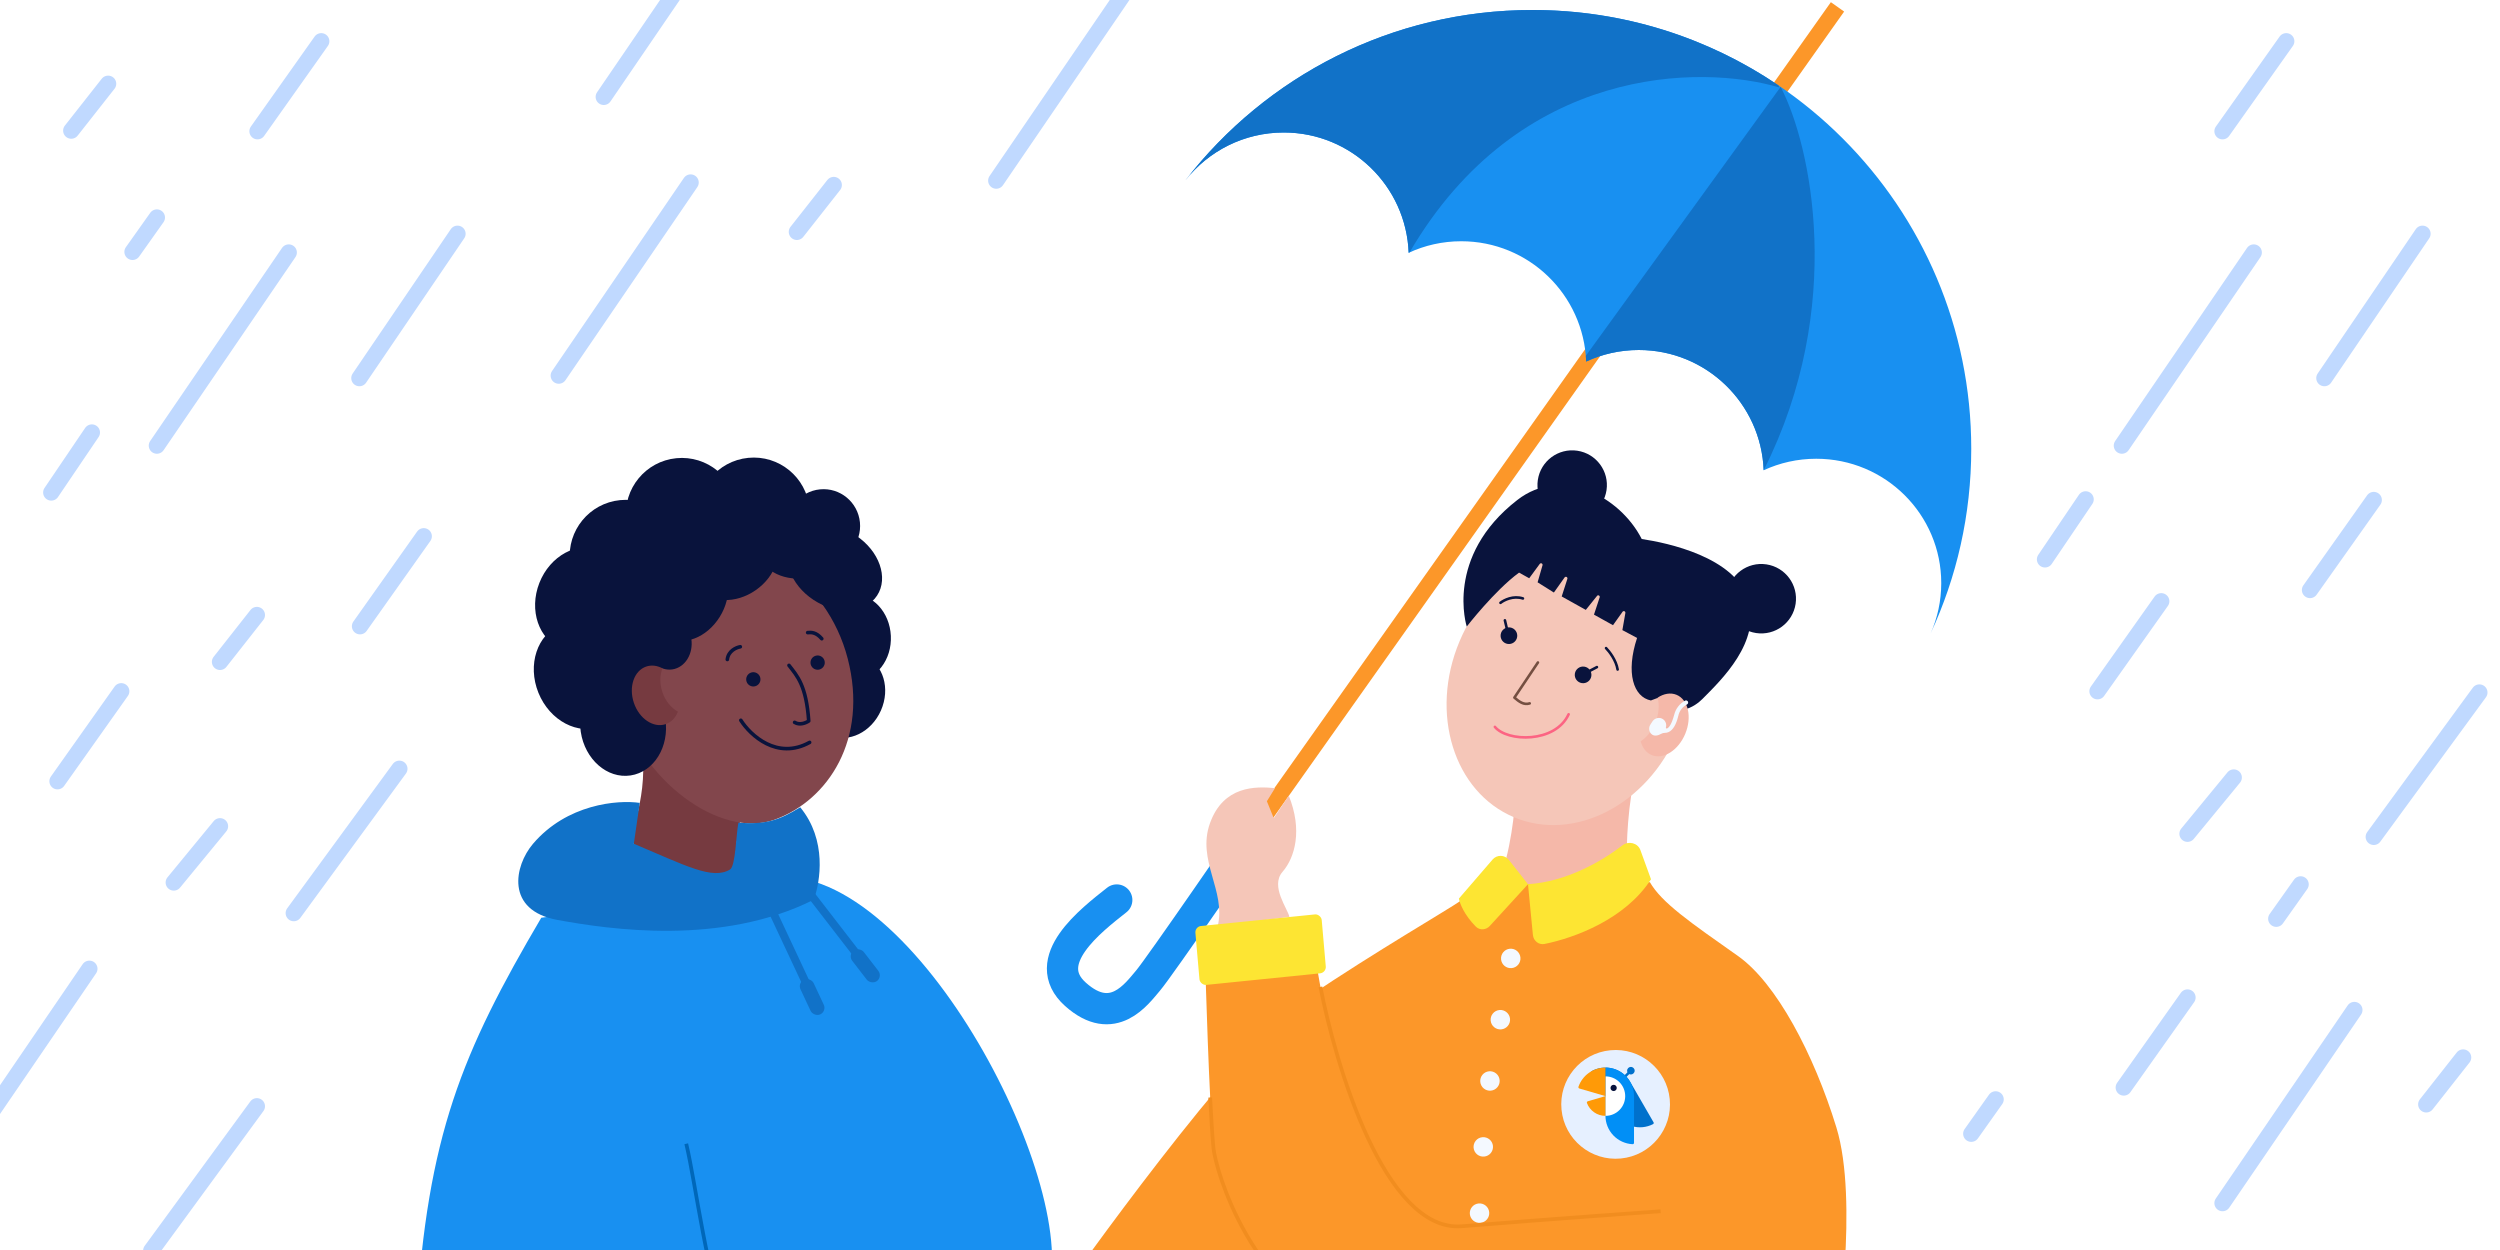 <svg width="2000" height="1000" viewBox="0 0 2000 1000" fill="none" xmlns="http://www.w3.org/2000/svg">
<rect x="0" y="0" width="2000" height="1000" fill="#333333" stroke="none"/>
<g clip-path="url(#clip0_403_1453)">
<rect width="2000" height="1000" fill="white"/>
<path d="M918.407 784.5L1470 5.5" stroke="#FC9729" stroke-width="13"/>
<path d="M1003.91 662.5C1003.91 662.5 927.407 774 918.407 784.5C909.408 795 890.408 822.3 860.408 795.5C830.408 768.7 872.74 736.333 893.407 720" stroke="#1890F1" stroke-width="25" stroke-linecap="round"/>
<path d="M1026 697.5C1016 709 1030.33 727.166 1031.5 733.5L974.162 741C981 712.5 957.2 688.5 968 658.5C978.8 628.5 1004.5 629 1020 630.5L1013.5 641L1019 654.5L1031 636.5C1042.16 664 1036 686 1026 697.5Z" fill="#F5C6B8"/>
<path d="M1194.13 709.927C1205.69 701.454 1211.63 652.222 1211.63 644.021L1316.53 596.471C1305.53 613.825 1301.95 656.652 1301.53 675.897C1292.34 690.175 1267.2 720.173 1240.13 725.938C1213.05 731.704 1198.18 717.666 1194.13 709.927Z" fill="#F5B8A9"/>
<ellipse cx="1254.82" cy="549.767" rx="94.598" ry="112.807" transform="rotate(22.733 1254.82 549.767)" fill="#F5C6B8"/>
<path d="M1398.53 479.554C1387.87 445.629 1333.96 434.28 1313.38 431.201C1296.07 397.154 1249.5 372.313 1213.82 400.016C1155.35 445.419 1173.4 501.257 1173.4 501.257C1173.4 501.257 1195.69 472.421 1215.25 458.087L1223.37 462.605L1231.68 451.279C1231.83 451.011 1232.07 450.804 1232.35 450.692C1232.62 450.579 1232.93 450.569 1233.2 450.661C1233.48 450.754 1233.72 450.945 1233.87 451.202C1234.02 451.458 1234.09 451.765 1234.05 452.07L1230.08 465.855L1243.11 474.03L1251.62 462.025C1251.79 461.765 1252.04 461.572 1252.33 461.48C1252.62 461.387 1252.92 461.401 1253.19 461.518C1253.47 461.635 1253.69 461.849 1253.82 462.123C1253.95 462.397 1253.99 462.713 1253.92 463.018L1249.36 477.166L1268.64 487.915L1277.37 477.048C1277.5 476.764 1277.72 476.533 1277.99 476.394C1278.26 476.256 1278.57 476.218 1278.86 476.288C1279.14 476.358 1279.4 476.531 1279.57 476.778C1279.74 477.024 1279.83 477.329 1279.81 477.64L1275.18 491.702L1290.4 500.158L1297.9 489.605C1298.05 489.324 1298.29 489.104 1298.57 488.983C1298.85 488.862 1299.17 488.847 1299.45 488.943C1299.74 489.038 1299.98 489.237 1300.13 489.504C1300.28 489.772 1300.34 490.09 1300.29 490.403L1297.9 504.088L1309.66 510.342C1300.43 538.238 1306.74 557.616 1320.71 560.37C1320.74 560.379 1326.07 558.363 1326.07 558.363C1340.25 576.213 1356.2 564.972 1361.89 559.229C1376.83 544.159 1409.18 513.478 1398.53 479.554Z" fill="#09133C"/>
<circle cx="1207.14" cy="508.553" r="6.666" transform="rotate(8.509 1207.14 508.553)" fill="#09133C"/>
<circle cx="1266.48" cy="539.901" r="6.666" transform="rotate(8.509 1266.48 539.901)" fill="#09133C"/>
<path d="M1206.67 507.921L1203.92 496.274" stroke="#09133C" stroke-width="2.105" stroke-linecap="round"/>
<path d="M1277.52 533.689L1266.56 539.418" stroke="#09133C" stroke-width="2.105" stroke-linecap="round"/>
<path d="M1230.33 529.994L1211.52 558.075C1215.17 561.242 1219.02 564.253 1223.75 562.713" stroke="#744F41" stroke-width="2.105" stroke-linecap="round" stroke-linejoin="round"/>
<path d="M1195.91 581.509C1205.65 593.497 1244.16 594.782 1254.9 571.434" stroke="#FC6483" stroke-width="2.105" stroke-linecap="round"/>
<path d="M1284.85 518.491C1287.45 521.127 1292.94 528.24 1294.09 535.601" stroke="#09133C" stroke-width="2.105" stroke-linecap="round"/>
<path d="M1200.39 482.263C1203.16 480.055 1210.62 476.265 1218.33 478.767" stroke="#09133C" stroke-width="2.105" stroke-linecap="round"/>
<circle cx="1409.02" cy="478.965" r="27.777" transform="rotate(8.509 1409.02 478.965)" fill="#09133C"/>
<circle cx="1257.74" cy="388.049" r="27.777" transform="rotate(8.509 1257.74 388.049)" fill="#09133C"/>
<path fill-rule="evenodd" clip-rule="evenodd" d="M1312.53 593.055C1317.3 589.935 1321.58 584.752 1324.27 578.205C1327.17 571.153 1327.65 563.933 1326.08 558.127C1331.01 554.899 1336.46 553.878 1341.22 555.837C1350.58 559.689 1353.73 573.61 1348.25 586.929C1342.77 600.249 1330.74 607.923 1321.37 604.07C1316.97 602.257 1313.94 598.215 1312.53 593.055Z" fill="#F5B8A9"/>
<path d="M1342.66 572.641C1343.06 570.723 1343.89 568.917 1345.07 567.354C1346.26 565.791 1347.77 564.509 1349.51 563.6C1349.92 563.419 1350.25 563.081 1350.41 562.659C1350.58 562.237 1350.57 561.767 1350.39 561.352C1350.21 560.937 1349.87 560.611 1349.45 560.445C1349.03 560.279 1348.56 560.288 1348.14 560.469C1345.96 561.644 1344.05 563.263 1342.54 565.222C1341.02 567.181 1339.93 569.435 1339.35 571.84C1337.1 580.199 1334.89 582.301 1333.58 582.793C1333.46 582.829 1333.33 582.832 1333.21 582.802C1333.09 582.772 1332.98 582.71 1332.9 582.622C1332.81 582.535 1332.75 582.425 1332.72 582.305C1332.69 582.185 1332.69 582.059 1332.73 581.941C1333.16 580.491 1333.02 578.929 1332.34 577.576C1331.66 576.222 1330.49 575.179 1329.07 574.658C1327.76 574.222 1326.35 574.237 1325.05 574.7C1323.75 575.163 1322.65 576.047 1321.91 577.213L1320.35 579.631C1319.62 580.705 1319.27 581.986 1319.33 583.28C1319.4 584.575 1319.88 585.814 1320.71 586.812C1323.25 589.689 1326.91 588.222 1328.92 587.063C1329.85 586.538 1330.91 586.268 1331.98 586.28C1333.01 586.29 1334.02 586.066 1334.95 585.626C1338.45 583.973 1341 579.578 1342.66 572.641Z" fill="#F4F9FF"/>
<path d="M1390.36 764.779C1421.03 786.37 1451.09 843.236 1469.13 902.021C1487.16 960.806 1469.13 1075.02 1469.13 1075.02L852.627 1029.52C852.627 1029.52 989.014 836.173 1045.64 798.133C1102.27 760.093 1156.74 728.779 1168.95 720.342L1221.84 707.411L1319.91 705.736C1329.31 722.129 1352.03 737.79 1390.36 764.779Z" fill="#FC9729"/>
<circle cx="1208.6" cy="766.738" r="7.778" transform="rotate(-5.527 1208.6 766.738)" fill="#F4F9FF"/>
<circle cx="1200.28" cy="815.757" r="7.778" transform="rotate(-5.527 1200.28 815.757)" fill="#F4F9FF"/>
<circle cx="1191.96" cy="864.777" r="7.778" transform="rotate(-5.527 1191.96 864.777)" fill="#F4F9FF"/>
<circle cx="1186.62" cy="917.512" r="7.778" transform="rotate(-5.527 1186.62 917.512)" fill="#F4F9FF"/>
<circle cx="1183.62" cy="970.512" r="7.778" transform="rotate(-5.527 1183.62 970.512)" fill="#F4F9FF"/>
<path d="M1226.32 747.973L1222.39 707.36C1253.04 705.47 1281.47 688.993 1297.99 676.26C1302.83 672.534 1310.22 674.313 1312.31 680.051L1320.8 703.42C1300.21 735.409 1259.65 750.315 1235.66 755.167C1231.02 756.105 1226.78 752.687 1226.32 747.973Z" fill="#FDE533"/>
<path d="M1222.39 707.361L1191.85 740.755C1188.87 744.018 1183.82 744.458 1180.7 741.324C1171.51 732.096 1167.83 722.844 1167.13 718.847L1194.08 687.61C1197.54 683.6 1203.8 683.74 1207.07 687.902L1222.39 707.361Z" fill="#FDE533"/>
<path d="M964.273 774.235L1052.6 761.913C1051.21 780.272 1093.21 987.186 1169.5 981C1245.79 974.813 1328.5 969 1328.5 969L1337.5 1067.5C1337.5 1067.5 1182.65 1102.56 1086.5 1067.5C1000.63 1036.19 972.424 935.478 970.773 918.467C967.273 882.409 964.273 774.235 964.273 774.235Z" fill="#FC9729"/>
<path d="M1328.5 969C1328.5 969 1245.79 974.814 1169.5 981C1107.52 986.026 1068.17 850.403 1056.34 789.5M1337.5 1067.5C1337.5 1067.5 1182.65 1102.56 1086.5 1067.5C1000.63 1036.19 972.424 935.478 970.773 918.467C969.846 908.919 968.954 894.314 968.144 878" stroke="#F18D1F" stroke-width="3"/>
<rect width="101.56" height="47.331" rx="5" transform="matrix(0.995 -0.101 0.087 0.996 955.889 741.281)" fill="#FDE533"/>
<path d="M1544.47 506.78C1565.34 461.864 1577 411.793 1577 359C1577 165.148 1419.85 8 1226 8C1113.12 8 1012.69 61.283 948.48 144.069C966.794 120.882 995.159 106 1027 106C1080.97 106 1124.96 148.761 1126.93 202.253C1139.72 196.315 1153.97 193 1169 193C1222.97 193 1266.96 235.761 1268.93 289.253C1281.72 283.315 1295.97 280 1311 280C1364.96 280 1408.94 322.736 1410.93 376.208C1423.72 370.298 1437.97 367 1453 367C1508.23 367 1553 411.548 1553 466.5C1553 480.837 1549.95 494.466 1544.47 506.78Z" fill="#1890F1"/>
<path d="M1410.96 376.192C1477 245.018 1448.54 115.274 1424.5 69.5L1268.66 284.643C1268.78 286.17 1268.87 287.707 1268.93 289.253C1281.72 283.315 1295.97 280 1311 280C1364.96 280 1408.94 322.736 1410.93 376.208C1410.94 376.203 1410.95 376.197 1410.96 376.192Z" fill="#1172C8"/>
<path d="M1422.64 68.208C1366.54 30.201 1298.86 8 1226 8C1113.12 8 1012.69 61.283 948.48 144.069C966.794 120.882 995.159 106 1027 106C1080.97 106 1124.96 148.761 1126.93 202.253C1127.16 202.147 1127.39 202.042 1127.62 201.937C1215.29 51.798 1361.31 51.377 1423.5 70L1422.64 68.208Z" fill="#1172C8"/>
<path d="M1335.79 879.311C1338.11 903.222 1320.6 924.481 1296.69 926.795C1272.78 929.108 1251.52 911.6 1249.21 887.689C1246.89 863.778 1264.4 842.519 1288.31 840.205C1312.22 837.892 1333.48 855.4 1335.79 879.311Z" fill="#E6F0FF"/>
<path d="M1304.15 865.471L1322.84 897.839C1322.91 897.963 1322.96 898.101 1322.98 898.244C1322.99 898.387 1322.98 898.533 1322.94 898.671C1322.9 898.81 1322.83 898.939 1322.74 899.05C1322.65 899.162 1322.54 899.254 1322.41 899.321C1317.19 902.004 1311.14 902.576 1305.52 900.92C1299.89 899.264 1295.11 895.506 1292.18 890.425L1272.94 857.108C1278.19 854.078 1284.43 853.257 1290.28 854.826C1296.13 856.394 1301.12 860.223 1304.15 865.471V865.471Z" fill="#0071CC"/>
<path d="M1302.72 857.113L1304.14 858.536L1297.6 865.076L1296.18 863.653L1302.72 857.113Z" fill="#0071CC"/>
<path d="M1304.71 859.565C1303.04 859.565 1301.69 858.214 1301.69 856.546C1301.69 854.879 1303.04 853.527 1304.71 853.527C1306.37 853.527 1307.73 854.879 1307.73 856.546C1307.73 858.214 1306.37 859.565 1304.71 859.565Z" fill="#0071CC"/>
<path d="M1307.21 876.892L1307.21 914.292C1307.21 914.436 1307.18 914.579 1307.12 914.711C1307.07 914.844 1306.99 914.964 1306.88 915.064C1306.78 915.164 1306.65 915.242 1306.52 915.293C1306.38 915.345 1306.24 915.368 1306.1 915.362C1300.24 915.076 1294.71 912.547 1290.66 908.299C1286.62 904.05 1284.36 898.408 1284.36 892.54L1284.36 854.044C1287.36 854.044 1290.33 854.635 1293.1 855.783C1295.88 856.931 1298.39 858.614 1300.52 860.736C1302.64 862.858 1304.32 865.377 1305.47 868.149C1306.62 870.921 1307.21 873.892 1307.21 876.892V876.892Z" fill="#018FF6"/>
<path d="M1300.16 876.892C1300.16 881.084 1298.5 885.103 1295.53 888.067C1292.57 891.03 1288.55 892.695 1284.36 892.695L1284.36 861.09C1286.44 861.09 1288.49 861.499 1290.41 862.293C1292.33 863.087 1294.07 864.251 1295.53 865.718C1297 867.186 1298.17 868.928 1298.96 870.845C1299.75 872.762 1300.16 874.817 1300.16 876.892V876.892Z" fill="white"/>
<path d="M1270.26 881.006L1284.36 876.892L1284.36 892.694C1281.14 892.694 1277.99 891.709 1275.35 889.872C1272.7 888.036 1270.68 885.434 1269.55 882.416C1269.5 882.278 1269.48 882.13 1269.49 881.983C1269.49 881.835 1269.53 881.69 1269.6 881.558C1269.66 881.425 1269.76 881.308 1269.87 881.213C1269.98 881.118 1270.11 881.047 1270.26 881.006Z" fill="#FF9A07"/>
<path d="M1262.76 869.43C1264.31 864.937 1267.23 861.041 1271.1 858.283C1274.97 855.526 1279.61 854.043 1284.36 854.043L1284.36 876.891L1263.48 870.799C1263.34 870.759 1263.21 870.691 1263.1 870.6C1262.98 870.509 1262.89 870.396 1262.83 870.268C1262.76 870.14 1262.72 869.999 1262.71 869.855C1262.7 869.711 1262.71 869.567 1262.76 869.43V869.43Z" fill="#FF9A07"/>
<path d="M1290.91 872.857C1289.52 872.857 1288.4 871.734 1288.4 870.349C1288.4 868.964 1289.52 867.841 1290.91 867.841C1292.29 867.841 1293.41 868.964 1293.41 870.349C1293.41 871.734 1292.29 872.857 1290.91 872.857Z" fill="#07133D"/>
<path d="M1829 33L1778 105" stroke="#C0D9FF" stroke-width="13" stroke-linecap="round"/>
<path d="M257 33L206 105" stroke="#C0D9FF" stroke-width="13" stroke-linecap="round"/>
<path d="M1803 202L1697.5 356.5" stroke="#C0D9FF" stroke-width="13" stroke-linecap="round"/>
<path d="M902.5 -10L797 144.5" stroke="#C0D9FF" stroke-width="13" stroke-linecap="round"/>
<path d="M71.5 775L-34 929.5" stroke="#C0D9FF" stroke-width="13" stroke-linecap="round"/>
<path d="M231 202L125.5 356.5" stroke="#C0D9FF" stroke-width="13" stroke-linecap="round"/>
<path d="M588.5 -77L483 77.5" stroke="#C0D9FF" stroke-width="13" stroke-linecap="round"/>
<path d="M1883.5 808L1778 962.5" stroke="#C0D9FF" stroke-width="13" stroke-linecap="round"/>
<path d="M552.5 146L447 300.5" stroke="#C0D9FF" stroke-width="13" stroke-linecap="round"/>
<path d="M1668.5 399.5L1636 447.5" stroke="#C0D9FF" stroke-width="13" stroke-linecap="round"/>
<path d="M73.5 346L41 394" stroke="#C0D9FF" stroke-width="13" stroke-linecap="round"/>
<path d="M1938 187L1859.5 302.5" stroke="#C0D9FF" stroke-width="13" stroke-linecap="round"/>
<path d="M366 187L287.5 302.5" stroke="#C0D9FF" stroke-width="13" stroke-linecap="round"/>
<path d="M1899 400L1848 472" stroke="#C0D9FF" stroke-width="13" stroke-linecap="round"/>
<path d="M339 429L288 501" stroke="#C0D9FF" stroke-width="13" stroke-linecap="round"/>
<path d="M1729 481L1678 553" stroke="#C0D9FF" stroke-width="13" stroke-linecap="round"/>
<path d="M1750 798L1699 870" stroke="#C0D9FF" stroke-width="13" stroke-linecap="round"/>
<path d="M97 553L46 625" stroke="#C0D9FF" stroke-width="13" stroke-linecap="round"/>
<path d="M1983.5 554L1899 669.5" stroke="#C0D9FF" stroke-width="13" stroke-linecap="round"/>
<path d="M319.5 615L235 730.5" stroke="#C0D9FF" stroke-width="13" stroke-linecap="round"/>
<path d="M205.5 885L121 1000.5" stroke="#C0D9FF" stroke-width="13" stroke-linecap="round"/>
<path d="M1970.5 846L1941 883.5" stroke="#C0D9FF" stroke-width="13" stroke-linecap="round"/>
<path d="M667 148L637.5 185.5" stroke="#C0D9FF" stroke-width="13" stroke-linecap="round"/>
<path d="M86.5 67L57 104.5" stroke="#C0D9FF" stroke-width="13" stroke-linecap="round"/>
<path d="M205.5 492L176 529.5" stroke="#C0D9FF" stroke-width="13" stroke-linecap="round"/>
<path d="M1787 622L1750 667" stroke="#C0D9FF" stroke-width="13" stroke-linecap="round"/>
<path d="M176 661L139 706" stroke="#C0D9FF" stroke-width="13" stroke-linecap="round"/>
<path d="M1596.5 879.5L1577 907" stroke="#C0D9FF" stroke-width="13" stroke-linecap="round"/>
<path d="M1840.5 707.5L1821 735" stroke="#C0D9FF" stroke-width="13" stroke-linecap="round"/>
<path d="M125.5 174L106 201.5" stroke="#C0D9FF" stroke-width="13" stroke-linecap="round"/>
<path d="M704.769 568.337C712.44 550.88 706.675 531.464 691.894 524.97C677.113 518.475 658.912 527.362 651.242 544.819C643.571 562.275 649.335 581.691 664.117 588.186C678.898 594.68 697.098 585.793 704.769 568.337Z" fill="#09133C"/>
<path d="M712.681 508.662C711.772 489.617 697.962 474.801 681.835 475.572C665.709 476.343 653.373 492.407 654.282 511.453C655.191 530.499 669.002 545.314 685.128 544.543C701.255 543.773 713.591 527.708 712.681 508.662Z" fill="#09133C"/>
<path d="M673.725 460.343C672.816 441.297 659.005 426.482 642.879 427.253C626.752 428.023 614.416 444.088 615.325 463.133C616.235 482.179 630.045 496.995 646.172 496.224C662.298 495.453 674.634 479.389 673.725 460.343Z" fill="#09133C"/>
<path d="M591.19 703.413C583.356 691.868 594.345 640.603 599.02 631.471L513.904 599.815C518.493 646.243 499.28 668.257 509.457 679.416L547.222 695.915L591.19 703.413Z" fill="#763A40"/>
<path d="M678.185 526.911C694.828 591.302 662.556 640.292 619.563 655.785C576.57 671.277 511.636 624.699 494.993 560.309C478.349 495.918 482.08 453.22 541.13 437.957C600.18 422.695 661.542 462.521 678.185 526.911Z" fill="#82464C"/>
<circle cx="602.662" cy="543.474" r="5.716" transform="rotate(-5.645 602.662 543.474)" fill="#09133C"/>
<circle cx="654.109" cy="530.088" r="5.716" transform="rotate(-5.645 654.109 530.088)" fill="#09133C"/>
<path d="M631.193 532.305C637.779 540.798 645.007 548.299 646.981 576.768C644.926 578.22 639.792 580.477 635.698 577.883" stroke="#09133C" stroke-width="2.898" stroke-linecap="round" stroke-linejoin="round"/>
<path d="M592.661 576.229C600.198 588.137 621.758 608.344 647.699 593.917" stroke="#09133C" stroke-width="2.898" stroke-linecap="round" stroke-linejoin="round"/>
<path d="M592.245 517.416C589.097 517.927 582.613 520.677 581.857 527.588M646.144 506.092C649.113 505.799 652.949 505.78 657.42 510.974" stroke="#09133C" stroke-width="2.898" stroke-linecap="round" stroke-linejoin="round"/>
<path d="M533.866 509.478C546.596 517.406 565.37 510.256 575.798 493.506C586.226 476.757 584.359 456.751 571.629 448.823C558.898 440.894 540.125 448.045 529.697 464.794C519.269 481.544 521.135 501.549 533.866 509.478Z" fill="#09133C"/>
<path d="M449.465 518.983C467.945 526.224 489.858 514.4 498.409 492.574C506.959 470.749 498.91 447.186 480.43 439.945C461.95 432.705 440.037 444.528 431.486 466.354C422.936 488.18 430.985 511.742 449.465 518.983Z" fill="#09133C"/>
<path d="M498.492 565.088C514.458 562.686 525.101 545.454 522.264 526.599C519.427 507.744 504.185 494.405 488.22 496.806C472.255 499.208 461.612 516.44 464.448 535.295C467.285 554.15 482.527 567.489 498.492 565.088Z" fill="#09133C"/>
<path d="M481.453 580.934C500.428 573.283 508.485 548.914 499.448 526.505C490.412 504.096 467.704 492.132 448.729 499.783C429.755 507.434 421.698 531.802 430.735 554.211C439.771 576.62 462.479 588.584 481.453 580.934Z" fill="#09133C"/>
<path d="M504.468 620.357C523.159 617.546 535.619 597.373 532.298 575.298C528.977 553.224 511.133 537.608 492.442 540.42C473.751 543.231 461.291 563.404 464.612 585.479C467.933 607.553 485.777 623.169 504.468 620.357Z" fill="#09133C"/>
<path d="M518.78 537.965C537.6 535.134 550.147 514.821 546.803 492.593C543.459 470.365 525.491 454.641 506.67 457.472C487.849 460.303 475.303 480.617 478.647 502.844C481.991 525.072 499.959 540.796 518.78 537.965Z" fill="#09133C"/>
<path d="M537.917 535.521C548.085 533.992 554.862 523.018 553.056 511.011C551.249 499.003 541.543 490.508 531.376 492.038C521.208 493.567 514.43 504.541 516.237 516.549C518.043 528.556 527.75 537.051 537.917 535.521Z" fill="#09133C"/>
<path d="M648.176 461.933C667.89 457.879 681.373 442.444 678.289 427.459C675.205 412.474 656.723 403.612 637.008 407.666C617.294 411.72 603.811 427.154 606.895 442.139C609.979 457.125 628.461 465.986 648.176 461.933Z" fill="#09133C"/>
<path d="M650.826 479.931C669.553 492.24 692.317 490.678 701.671 476.442C711.026 462.207 703.428 440.687 684.702 428.378C665.976 416.069 643.212 417.63 633.857 431.866C624.503 446.102 632.1 467.622 650.826 479.931Z" fill="#09133C"/>
<path d="M604.59 472.12C620.753 460.871 626.921 441.796 618.368 429.514C609.815 417.232 589.778 416.395 573.616 427.644C557.453 438.893 551.284 457.969 559.837 470.251C568.391 482.533 588.427 483.37 604.59 472.12Z" fill="#09133C"/>
<path d="M661.736 449.984C677.807 448.395 689.541 434.013 687.944 417.86C686.348 401.708 672.026 389.901 655.955 391.489C639.884 393.078 628.15 407.46 629.747 423.612C631.343 439.765 645.665 451.572 661.736 449.984Z" fill="#09133C"/>
<path d="M549.859 455.644C574.457 453.213 592.427 431.301 589.995 406.703C587.564 382.104 565.653 364.135 541.054 366.566C516.456 368.997 498.486 390.909 500.917 415.507C503.349 440.105 525.26 458.075 549.859 455.644Z" fill="#09133C"/>
<path d="M607.398 455.353C631.996 452.922 649.966 431.01 647.535 406.412C645.103 381.813 623.192 363.844 598.593 366.275C573.995 368.706 556.025 390.618 558.456 415.216C560.888 439.814 582.799 457.784 607.398 455.353Z" fill="#09133C"/>
<path d="M504.902 489.171C529.5 486.74 547.47 464.828 545.039 440.23C542.608 415.632 520.696 397.662 496.098 400.093C471.5 402.524 453.53 424.436 455.961 449.034C458.392 473.632 480.304 491.602 504.902 489.171Z" fill="#09133C"/>
<path fill-rule="evenodd" clip-rule="evenodd" d="M542.377 569.325C537.001 566.423 532.322 560.844 529.912 553.65C527.652 546.902 527.841 540.086 529.972 534.683C525.831 532.447 521.278 531.799 517.029 533.223C507.263 536.494 502.805 549.47 507.071 562.204C511.337 574.939 522.712 582.61 532.478 579.339C537.069 577.801 540.487 574.119 542.377 569.325Z" fill="#763A40"/>
<path d="M824 1054.93C887.479 1010.06 768.055 742.238 652.001 705.5L433.021 734.187C369.541 842.139 341.908 908.302 333 1054.93C351.504 1061.42 872.197 1204.89 824 1054.93Z" fill="#1890F1"/>
<path d="M507.076 674.998C548.991 692.731 570.067 704.093 584.067 695.572C588.45 692.904 588.909 667.209 590.715 658.186C612.39 659.718 623.007 656.435 640.162 645.803C661.79 672.031 656.226 705.361 651.067 719.739C577.21 756.87 487.782 743.597 445.976 735.954C404.169 728.31 411.415 692.67 426.363 675.09C453.42 643.272 493.993 639.736 511.79 642.3L507.076 674.998Z" fill="#1172C8"/>
<rect x="639.97" y="709.645" width="6.353" height="91.004" rx="3.177" transform="rotate(-37.685 639.97 709.645)" fill="#1172C8"/>
<rect x="612.433" y="724.725" width="6.353" height="91.004" rx="3.177" transform="rotate(-25.105 612.433 724.725)" fill="#1172C8"/>
<rect x="678.235" y="764.062" width="11.629" height="30.699" rx="5.815" transform="rotate(-37.685 678.235 764.062)" fill="#1172C8"/>
<rect x="637.928" y="786.17" width="11.629" height="30.699" rx="5.815" transform="rotate(-25.105 637.928 786.17)" fill="#1172C8"/>
<path d="M549 915C557 949 564.5 1016.5 585 1075" stroke="#0067B9" stroke-width="3"/>
</g>
<defs>
<clipPath id="clip0_403_1453">
<rect width="2000" height="1000" fill="white"/>
</clipPath>
</defs>
</svg>
